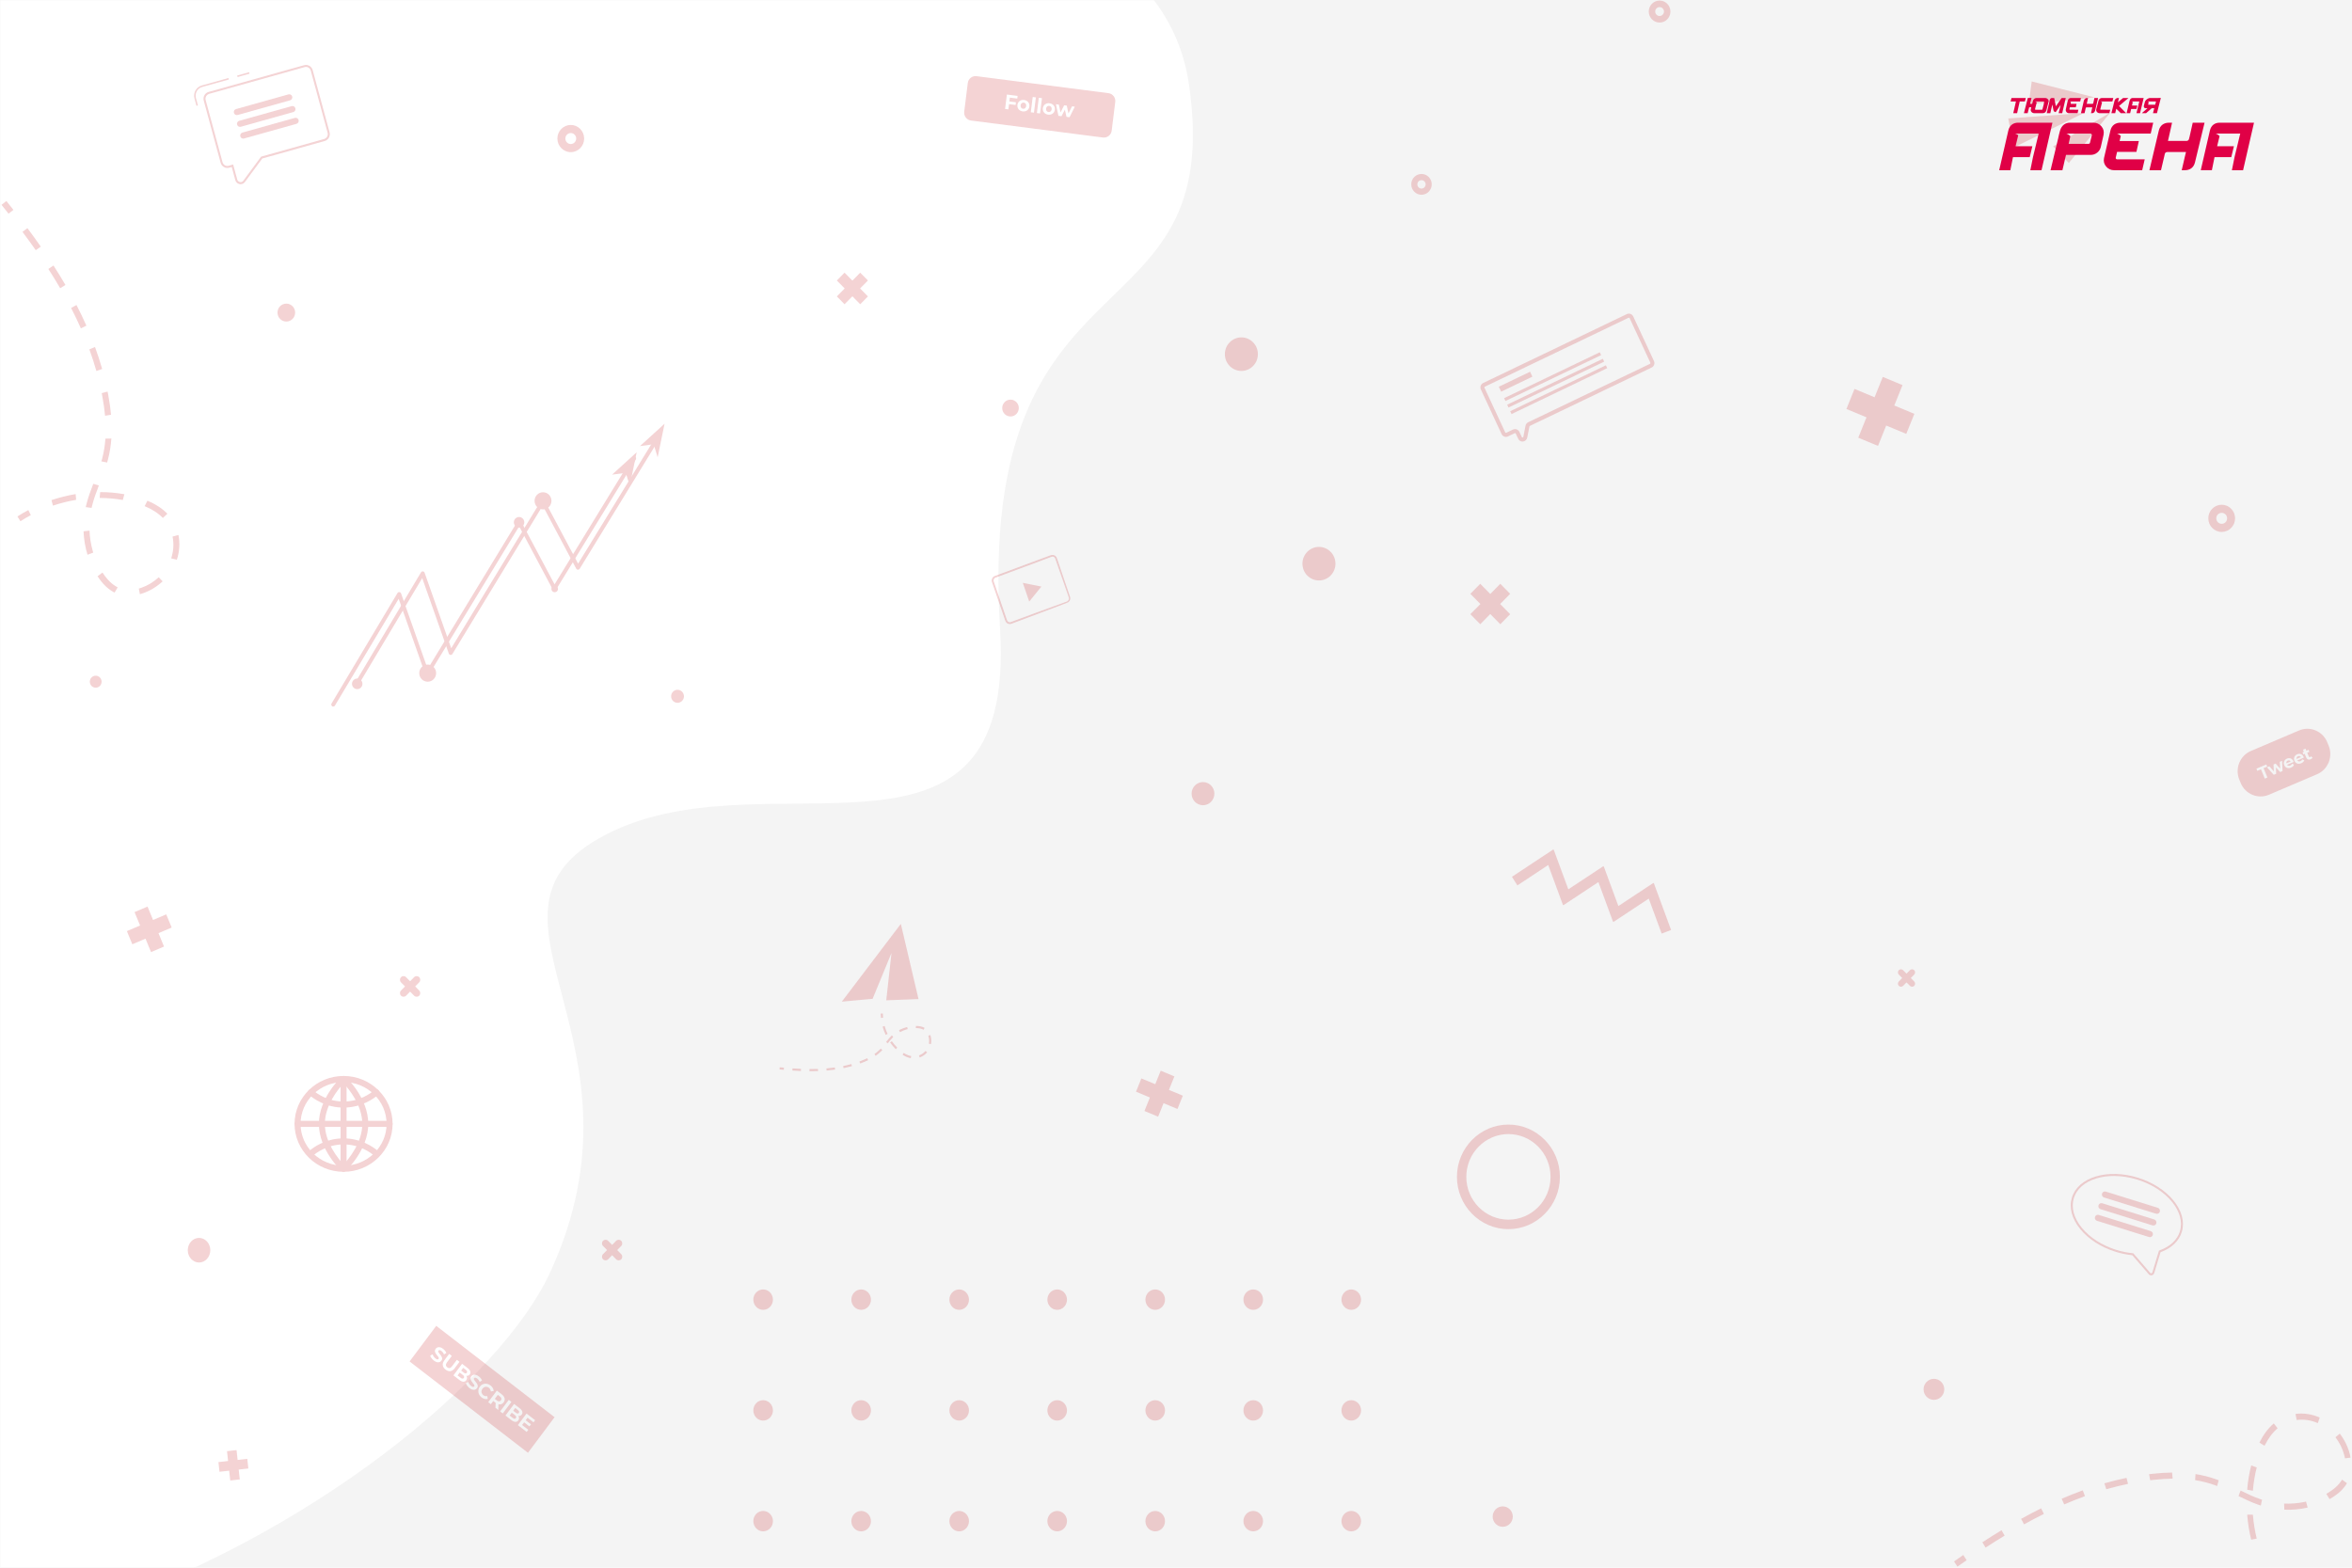<svg height="800" viewBox="0 0 1200 800" width="1200" xmlns="http://www.w3.org/2000/svg" xmlns:xlink="http://www.w3.org/1999/xlink"><mask id="a" fill="#fff"><path d="m0 0h1200v800h-1200z" fill="#fff" fill-rule="evenodd"/></mask><g fill="none" fill-rule="nonzero"><path d="m0 0h1200v800h-1200z" fill="#f4f4f4"/><path d="m324.42-60.451s262.93-29.875 282.22 103.679c19.28 133.554-108.68 79.078-96.41 277.654 8.62 139.459-122.7 59.749-205.09 107.198-69.49 40.02 29.8 103.679-24.54 221.424-24.49 53.053-120.39 135.439-245.4 175.719-72.63 23.409-165.57-191.85-215.72-273.574-105.92-172.591-133.13-427.82 33.41-547.078 245.41-175.729 471.53-65.023 471.53-65.023z" fill="#fff" mask="url(#a)"/><g fill="#c72128" opacity=".2"><path d="m291.211 63.763c-3.77 0-6.828 3.107-6.828 6.937 0 3.83 3.058 6.937 6.828 6.937 3.77 0 6.828-3.107 6.828-6.937-.01-3.83-3.069-6.937-6.828-6.937zm0 9.745c-1.524 0-2.764-1.259-2.764-2.808s1.24-2.808 2.764-2.808 2.764 1.259 2.764 2.808c-.01 1.548-1.24 2.808-2.764 2.808z"/><path d="m1133.517 257.569c-3.77 0-6.828 3.107-6.828 6.937 0 3.83 3.058 6.937 6.828 6.937 3.77 0 6.828-3.107 6.828-6.937 0-3.83-3.058-6.937-6.828-6.937zm0 9.745c-1.524 0-2.764-1.259-2.764-2.808 0-1.548 1.24-2.808 2.764-2.808s2.764 1.259 2.764 2.808c0 1.548-1.24 2.808-2.764 2.808z"/><path d="m725.253 88.774c-2.886 0-5.223 2.374-5.223 5.306s2.337 5.306 5.223 5.306 5.223-2.374 5.223-5.306-2.337-5.306-5.223-5.306zm0 7.453c-1.169 0-2.113-.96-2.113-2.147s.945-2.147 2.113-2.147c1.169 0 2.113.96 2.113 2.147s-.945 2.147-2.113 2.147z"/><path d="m846.727.279c-3.048 0-5.528 2.508-5.528 5.615 0 3.097 2.469 5.615 5.528 5.615 3.048 0 5.528-2.508 5.528-5.615-.01-3.097-2.479-5.615-5.528-5.615zm0 7.886c-1.24 0-2.235-1.022-2.235-2.271 0-1.259 1.006-2.271 2.235-2.271 1.24 0 2.235 1.022 2.235 2.271s-1.006 2.271-2.235 2.271z"/><path d="m613.768 399.102c-3.211 0-5.812 2.643-5.812 5.905 0 3.262 2.601 5.905 5.812 5.905s5.812-2.643 5.812-5.905c0-3.262-2.601-5.905-5.812-5.905z"/><path d="m515.563 203.933c-2.337 0-4.227 1.92-4.227 4.294 0 2.374 1.89 4.294 4.227 4.294 2.337 0 4.227-1.92 4.227-4.294 0-2.374-1.89-4.294-4.227-4.294z"/><path d="m101.548 631.711c-3.17 0-5.741 2.808-5.741 6.276s2.571 6.276 5.741 6.276c3.17 0 5.741-2.808 5.741-6.276.01-3.468-2.561-6.276-5.741-6.276z"/><path d="m146.083 154.942c-2.489 0-4.501 2.044-4.501 4.573 0 2.529 2.012 4.573 4.501 4.573 2.489 0 4.501-2.044 4.501-4.573 0-2.529-2.022-4.573-4.501-4.573z"/><path d="m986.693 703.618c-2.916 0-5.284 2.405-5.284 5.368 0 2.963 2.367 5.368 5.284 5.368 2.916 0 5.284-2.405 5.284-5.368-.01-2.973-2.367-5.368-5.284-5.368z"/><ellipse cx="48.833" cy="347.871" rx="3.008" ry="3.055"/><path d="m766.699 768.712c-2.835 0-5.131 2.333-5.131 5.213s2.296 5.213 5.131 5.213c2.835 0 5.131-2.333 5.131-5.213s-2.296-5.213-5.131-5.213z"/><ellipse cx="345.683" cy="355.324" rx="3.272" ry="3.324"/><path d="m211.824 503.381 2.052-2.085c.711-.723.711-1.91 0-2.632-.711-.723-1.88-.723-2.591 0l-2.052 2.085-2.052-2.085c-.711-.723-1.88-.723-2.591 0-.711.723-.711 1.91 0 2.632l2.052 2.085-2.052 2.085c-.711.723-.711 1.91 0 2.632.711.723 1.88.723 2.591 0l2.052-2.085 2.052 2.085c.711.723 1.88.723 2.591 0 .711-.723.711-1.91 0-2.632z"/><path d="m314.896 637.915 2.052-2.085c.711-.723.711-1.91 0-2.632-.711-.723-1.88-.723-2.591 0l-2.052 2.085-2.052-2.085c-.711-.723-1.88-.723-2.591 0-.711.723-.711 1.91 0 2.632l2.052 2.085-2.052 2.085c-.711.723-.711 1.91 0 2.632s1.88.723 2.591 0l2.052-2.085 2.052 2.085c.711.723 1.88.723 2.591 0 .711-.723.711-1.91 0-2.632z"/><path d="m974.906 499.086 1.738-1.765c.599-.609.599-1.621 0-2.23s-1.595-.609-2.195 0l-1.738 1.765-1.738-1.765c-.599-.609-1.595-.609-2.195 0s-.599 1.621 0 2.23l1.738 1.765-1.738 1.765c-.599.609-.599 1.621 0 2.23.599.609 1.595.609 2.195 0l1.738-1.765 1.738 1.765c.599.609 1.595.609 2.195 0 .599-.609.599-1.621 0-2.23z"/><path d="m170.032 360.568c-.183 0-.366-.052-.528-.155-.478-.299-.63-.929-.345-1.414l33.633-56.351c.203-.341.579-.537.975-.495.386.041.721.299.854.681l13.585 38.545 45.876-75.386c.193-.31.539-.495.894-.485.366.01.691.217.864.537l17.101 32.165 39.719-64.795c.295-.486.925-.63 1.402-.33.478.299.62.939.325 1.425l-40.644 66.312c-.193.31-.528.506-.894.485-.366-.01-.691-.217-.864-.537l-17.101-32.165-46.069 75.685c-.203.341-.579.526-.975.485-.386-.041-.721-.31-.854-.681l-13.575-38.524-32.525 54.493c-.173.33-.508.506-.854.506z"/><path d="m182.042 349.997c-.183 0-.366-.052-.528-.155-.478-.299-.63-.929-.345-1.414l33.633-56.351c.203-.341.569-.537.975-.495.386.041.721.299.854.681l13.585 38.545 45.876-75.386c.193-.31.539-.495.894-.485.366.01.691.217.864.537l17.101 32.165 39.719-64.795c.295-.486.925-.63 1.402-.33.478.299.62.939.325 1.425l-40.644 66.312c-.193.31-.539.495-.894.485-.366-.01-.691-.217-.864-.537l-17.101-32.165-46.069 75.685c-.203.341-.579.526-.975.485-.386-.041-.721-.31-.854-.681l-13.575-38.524-32.525 54.493c-.173.33-.508.506-.854.506z"/><path d="m326.51 227.654 12.549-11.417-3.526 17.115-2.022-6.648z"/><path d="m312.285 242.219 12.549-11.417-3.526 17.125-2.022-6.648z"/><ellipse cx="218.205" cy="343.505" rx="4.308" ry="4.377"/><ellipse cx="277.047" cy="255.577" rx="4.308" ry="4.377"/><ellipse cx="182.256" cy="348.965" rx="2.662" ry="2.705"/><ellipse cx="264.833" cy="266.539" rx="2.662" ry="2.705"/><ellipse cx="283.001" cy="300.542" rx="1.646" ry="1.672"/><path d="m1172.454 385.889c-.589.248-.854.795-.711 1.404l2.185-.929c-.325-.526-.894-.723-1.473-.475z"/><path d="m1167.241 388.119c-.589.248-.854.795-.711 1.404l2.185-.929c-.325-.537-.894-.723-1.473-.475z"/><path d="m1188.071 380.459-.711-1.714c-2.347-5.688-8.799-8.361-14.398-5.977l-24.569 10.477c-5.599 2.385-8.23 8.939-5.883 14.627l.711 1.714c2.347 5.688 8.799 8.361 14.398 5.977l24.579-10.477c5.588-2.395 8.22-8.939 5.873-14.627zm-32.555 16.877-1.971-4.759-1.849.785-.457-1.105 5.03-2.147.457 1.105-1.849.785 1.971 4.759zm7.834-3.345-2.154-2.374.122 3.241-1.24.526-3.465-3.83 1.209-.516 2.307 2.601-.173-3.52 1.087-.465 2.317 2.601-.183-3.51 1.138-.485.254 5.192zm5.558-2.292c-1.534.65-2.937.103-3.495-1.239-.559-1.352.051-2.756 1.412-3.334 1.301-.557 2.682-.093 3.282 1.352.041.103.081.248.122.361l-3.363 1.435c.356.506.965.65 1.646.361.467-.196.752-.485.935-.908l.996.465c-.213.65-.732 1.166-1.534 1.507zm5.213-2.219c-1.534.65-2.937.103-3.495-1.239-.559-1.352.051-2.756 1.412-3.334 1.301-.557 2.682-.093 3.282 1.352.041.103.081.248.122.361l-3.363 1.435c.356.506.965.65 1.646.361.467-.196.752-.485.935-.908l.996.465c-.224.65-.732 1.166-1.534 1.507zm4.826-2.054c-1.047.444-1.88.165-2.327-.908l-.762-1.848-.681.289-.417-1.012.681-.289-.457-1.094 1.29-.547.457 1.094 1.108-.475.417 1.012-1.108.475.762 1.837c.163.382.447.506.803.361.193-.083.356-.217.447-.392l.732.774c-.203.289-.559.547-.945.723z"/><path d="m123.475 93.894c-1.473.413-3.008-.475-3.414-1.972l-1.819-6.699-1.29.361c-1.9.526-3.861-.599-4.39-2.529l-8.606-31.711c-.508-1.92.599-3.902 2.479-4.428h.02l48.711-13.646c1.89-.526 3.851.599 4.369 2.519l8.606 31.711c.518 1.93-.589 3.923-2.489 4.459l-31.834 8.919-8.881 12.026c-.366.475-.884.836-1.463.991zm-16.765-45.987c-1.341.382-2.144 1.796-1.778 3.159l8.606 31.711c.376 1.373 1.778 2.188 3.14 1.806l2.276-.64 2.093 7.69c.254.95 1.229 1.507 2.164 1.249.366-.103.691-.32.914-.63l9.084-12.305 32.169-9.012c1.351-.382 2.154-1.806 1.778-3.19l-8.606-31.711c-.376-1.373-1.768-2.178-3.119-1.796l-48.711 13.646c0 .021 0 .021-.01.021z"/><path d="m120.98 37.721 6.337-.026-.003.784-6.337.026z" transform="matrix(.964 -.266 .266 .964 -5.661 34.37)"/><path d="m100.989 53.791-.742.206-1.016-3.737c-.772-2.88.884-5.843 3.719-6.637l13.605-3.809.203.754-13.605 3.809c-2.418.681-3.841 3.21-3.18 5.667z"/><path d="m148.003 51.19-26.764 7.494c-.823.227-1.677-.258-1.9-1.094-.224-.836.254-1.703 1.077-1.93l26.764-7.494c.823-.227 1.677.258 1.9 1.094.234.826-.254 1.693-1.077 1.93z"/><path d="m149.629 57.187-26.764 7.494c-.823.227-1.677-.258-1.9-1.094-.224-.836.254-1.703 1.077-1.93l26.764-7.494c.823-.227 1.677.258 1.9 1.094.234.836-.244 1.703-1.077 1.93z"/><path d="m151.265 63.185-26.764 7.494c-.823.227-1.677-.258-1.9-1.094-.224-.836.254-1.703 1.077-1.93l26.764-7.494c.823-.227 1.677.258 1.9 1.094.234.836-.254 1.703-1.077 1.93z"/><path d="m1073.487 611.086 26.54 8.279c.813.258 1.687-.206 1.931-1.043s-.203-1.714-1.026-1.961l-26.54-8.279c-.813-.258-1.687.206-1.931 1.043-.254.826.213 1.703 1.026 1.961z"/><path d="m1071.688 617.043 26.54 8.279c.813.258 1.687-.206 1.931-1.043s-.213-1.714-1.026-1.961l-26.54-8.279c-.813-.258-1.687.206-1.931 1.043-.254.826.213 1.703 1.026 1.961z"/><path d="m1069.89 622.988 26.54 8.279c.813.258 1.687-.206 1.931-1.043.254-.826-.213-1.714-1.026-1.961l-26.54-8.279c-.813-.258-1.687.206-1.931 1.043-.254.826.213 1.703 1.026 1.961z"/><path d="m1097.507 650.818c-.599 0-1.138-.32-1.443-.857l-8.149-9.414c-2.845-.289-5.7-.867-8.495-1.745-7.458-2.323-13.88-6.462-18.097-11.634-4.268-5.234-5.771-10.921-4.227-16.01 1.534-5.089 5.924-8.939 12.345-10.839 6.351-1.879 13.951-1.631 21.409.692 7.448 2.323 13.88 6.452 18.086 11.634 4.268 5.234 5.771 10.921 4.227 16.01-1.402 4.645-5.253 8.31-10.842 10.343l-3.211 10.612c-.203.671-.762 1.135-1.443 1.197-.061.01-.112.01-.163.01zm-18.981-50.715c-3.099 0-6.066.403-8.799 1.208-6.086 1.806-10.222 5.409-11.665 10.147-1.433 4.748 0 10.085 4.044 15.05 4.095 5.027 10.344 9.032 17.609 11.303 2.794.867 5.649 1.445 8.494 1.724l.203.021 8.525 9.868c.193.372.539.372.64.351.102-.01.447-.072.569-.475l3.363-11.117.244-.083c5.416-1.91 9.124-5.378 10.456-9.755 1.433-4.748 0-10.085-4.044-15.05-4.095-5.027-10.344-9.032-17.609-11.303-4.054-1.259-8.139-1.889-12.03-1.889z"/><path d="m1068.681 49.683-32.088-8.114-1.544 11.634z"/><path d="m1076.718 57.404-21.206 25.775-8.007-8.485z"/><path d="m1063.224 57.652-38.611 2.797 2.835 14.792z"/><path d="m689.416 668.418c-2.764 0-4.999-2.333-4.999-5.203 0-2.87 2.235-5.203 4.999-5.203 2.764 0 4.999 2.333 4.999 5.203 0 2.87-2.246 5.203-4.999 5.203z"/><ellipse cx="639.404" cy="663.215" rx="4.999" ry="5.203"/><path d="m589.392 668.418c-2.764 0-4.999-2.333-4.999-5.203 0-2.87 2.235-5.203 4.999-5.203 2.764 0 4.999 2.333 4.999 5.203 0 2.87-2.235 5.203-4.999 5.203z"/><ellipse cx="539.38" cy="663.215" rx="4.999" ry="5.203"/><path d="m489.378 668.418c-2.764 0-4.999-2.333-4.999-5.203 0-2.87 2.235-5.203 4.999-5.203 2.764 0 4.999 2.333 4.999 5.203 0 2.87-2.246 5.203-4.999 5.203z"/><path d="m439.367 668.418c-2.764 0-4.999-2.333-4.999-5.203 0-2.87 2.235-5.203 4.999-5.203 2.764 0 4.999 2.333 4.999 5.203 0 2.87-2.235 5.203-4.999 5.203z"/><ellipse cx="389.355" cy="663.215" rx="4.999" ry="5.203"/><path d="m689.416 724.934c-2.764 0-4.999-2.333-4.999-5.203 0-2.87 2.235-5.203 4.999-5.203 2.764 0 4.999 2.333 4.999 5.203 0 2.87-2.246 5.203-4.999 5.203z"/><ellipse cx="639.404" cy="719.732" rx="4.999" ry="5.203"/><path d="m589.392 724.934c-2.764 0-4.999-2.333-4.999-5.203 0-2.87 2.235-5.203 4.999-5.203 2.764 0 4.999 2.333 4.999 5.203 0 2.87-2.235 5.203-4.999 5.203z"/><ellipse cx="539.38" cy="719.732" rx="4.999" ry="5.203"/><path d="m489.378 724.934c-2.764 0-4.999-2.333-4.999-5.203 0-2.87 2.235-5.203 4.999-5.203 2.764 0 4.999 2.333 4.999 5.203 0 2.87-2.246 5.203-4.999 5.203z"/><path d="m439.367 724.934c-2.764 0-4.999-2.333-4.999-5.203 0-2.87 2.235-5.203 4.999-5.203 2.764 0 4.999 2.333 4.999 5.203 0 2.87-2.235 5.203-4.999 5.203z"/><ellipse cx="389.355" cy="719.732" rx="4.999" ry="5.203"/><path d="m689.416 781.461c-2.764 0-4.999-2.333-4.999-5.203 0-2.87 2.235-5.203 4.999-5.203 2.764 0 4.999 2.333 4.999 5.203 0 2.87-2.246 5.203-4.999 5.203z"/><ellipse cx="639.404" cy="776.248" rx="4.999" ry="5.203"/><path d="m589.392 781.461c-2.764 0-4.999-2.333-4.999-5.203 0-2.87 2.235-5.203 4.999-5.203 2.764 0 4.999 2.333 4.999 5.203 0 2.87-2.235 5.203-4.999 5.203z"/><ellipse cx="539.38" cy="776.248" rx="4.999" ry="5.203"/><path d="m489.378 781.461c-2.764 0-4.999-2.333-4.999-5.203 0-2.87 2.235-5.203 4.999-5.203 2.764 0 4.999 2.333 4.999 5.203 0 2.87-2.246 5.203-4.999 5.203z"/><path d="m439.367 781.461c-2.764 0-4.999-2.333-4.999-5.203 0-2.87 2.235-5.203 4.999-5.203 2.764 0 4.999 2.333 4.999 5.203 0 2.87-2.235 5.203-4.999 5.203z"/><ellipse cx="389.355" cy="776.248" rx="4.999" ry="5.203"/><path d="m750.188 303.03 5.121 5.203-5.121 5.192 5.04 5.12 5.111-5.203 5.121 5.203 5.03-5.12-5.111-5.192 5.111-5.203-5.03-5.11-5.121 5.192-5.111-5.192z"/><path d="m426.97 143.143 3.993 4.057-3.993 4.057 3.922 3.995 4.003-4.057 3.993 4.057 3.932-3.995-4.003-4.057 4.003-4.057-3.932-3.995-3.993 4.057-4.003-4.057z"/><path d="m960.61 192.341-4.196 10.395-10.232-4.263-4.125 10.23 10.232 4.263-4.196 10.395 10.069 4.191 4.186-10.395 10.242 4.253 4.125-10.219-10.242-4.263 4.196-10.395z"/><path d="m592.196 546.385-2.774 6.895-7.092-2.952-2.733 6.772 7.092 2.952-2.784 6.895 6.981 2.901 2.774-6.885 7.092 2.952 2.733-6.782-7.092-2.952 2.784-6.885z"/><path d="m126.168 744.444-4.938.568-.549-5.017-4.857.557.549 5.006-4.928.568.539 4.934 4.938-.568.559 5.017 4.847-.557-.549-5.017 4.928-.557z"/><path d="m68.647 465.445 2.825 6.844-6.737 2.859 2.774 6.72 6.727-2.859 2.825 6.834 6.615-2.808-2.815-6.844 6.727-2.859-2.774-6.72-6.727 2.859-2.815-6.834z"/><path d="m769.605 627.241c-14.479 0-26.266-11.974-26.266-26.684 0-14.71 11.787-26.684 26.266-26.684s26.266 11.974 26.266 26.684c0 14.71-11.787 26.684-26.266 26.684zm0-48.516c-11.848 0-21.49 9.796-21.49 21.832s9.643 21.832 21.49 21.832 21.49-9.796 21.49-21.832-9.643-21.832-21.49-21.832z"/><ellipse cx="672.935" cy="287.649" rx="8.423" ry="8.557"/><ellipse cx="633.358" cy="180.728" rx="8.423" ry="8.557"/><path d="m851.248 470.906-7.468-20.274-.152.103-.061-.175-17.863 11.809-7.468-20.274-.152.103-.061-.175-17.853 11.809-7.468-20.274-.152.103-.061-.175-17.853 11.809-3.241 2.137 2.804 4.387 15.719-10.395.061.165 7.468 20.274.152-.103.061.175 17.863-11.809 7.468 20.274.152-.103.061.175 17.853-11.809.152-.093 6.574 17.837 4.816-1.827z"/><path d="m429.5 511.143 15.709-1.445 9.633-23.412-2.672 24.175 16.461-.63-9.023-38.369z"/><path d="m450.544 519.35c-.071-.712-.112-1.435-.122-2.147l-1.077.01c.01.743.051 1.497.132 2.24z"/><path d="m468.874 538.591c1.301-.465 2.459-1.259 3.333-2.292l.823.712c-.996 1.177-2.307 2.075-3.79 2.612zm-8.383-.351.579-.929c1.29.836 2.571 1.373 3.8 1.6l-.193 1.084c-1.372-.248-2.784-.846-4.186-1.755zm13.433-5.615c.224-1.208.173-2.457-.142-3.603-.03-.093-.051-.186-.081-.279l-.061-.186 1.016-.372.071.227c.03.103.061.217.091.32.356 1.301.417 2.725.163 4.098zm-43.529 12.459-.213-1.074c1.423-.289 2.835-.63 4.196-1.012l.285 1.063c-1.392.372-2.825.723-4.268 1.022zm8.078-3.406.64-.237c1.219-.465 2.307-.929 3.333-1.425l.467.991c-1.057.506-2.174.991-3.424 1.455l-.65.237zm-16.745 4.635-.091-1.094c1.453-.124 2.896-.289 4.288-.485l.152 1.084c-1.412.206-2.876.372-4.349.495zm24.417-8.434c1.047-.733 2.002-1.528 2.835-2.374.132-.134.254-.268.386-.403l.793.754c-.132.145-.274.289-.406.423-.874.888-1.88 1.734-2.987 2.508zm7.997-5.905.884-.64c.823 1.177 1.758 2.281 2.754 3.283l-.762.785c-1.036-1.043-2.012-2.199-2.876-3.427zm-41.152 14.668.01-1.094c1.483.01 2.936-.01 4.329-.062l.041 1.094c-1.412.041-2.886.072-4.379.062zm-8.718-.341.071-1.094c1.443.103 2.886.186 4.329.237l-.041 1.094c-1.463-.062-2.916-.145-4.359-.237zm47.827-14.575c.752-.97 1.636-2.075 2.622-3.055.102-.103.213-.206.315-.31l.732.805-.295.289c-.945.939-1.768 1.972-2.53 2.952zm15.16-7.102.071-1.094c1.798.021 3.241.351 4.41 1.001l-.518.96c-.996-.557-2.307-.846-3.963-.867zm-8.586 1.105c1.311-.723 2.723-1.27 4.166-1.641l.264 1.063-.427.114c-1.209.341-2.388.826-3.495 1.435zm-8.362-1.837 1.036-.299c.386 1.383.894 2.735 1.514 4.036l-.975.475c-.64-1.363-1.169-2.777-1.575-4.212z"/><path d="m399.871 545.941.102-1.094c-.721-.062-1.433-.134-2.154-.206l-.102 1.094c.711.072 1.433.145 2.154.206z"/><path d="m544.461 307.262c-.03-.031.427-.103.874-.733.203-.31.386-.774.335-1.332-.02-.279-.122-.557-.234-.867-.112-.31-.224-.63-.345-.981-.975-2.787-2.378-6.792-4.105-11.737-.427-1.239-.884-2.539-1.351-3.892-.234-.681-.478-1.363-.721-2.075-.132-.351-.224-.723-.396-1.022-.183-.299-.447-.547-.762-.702-.315-.155-.681-.217-1.026-.155-.335.062-.711.248-1.077.372-.742.279-1.483.557-2.246.836-1.524.568-3.089 1.156-4.694 1.755-6.432 2.395-13.494 5.027-20.911 7.783-.864.299-1.341 1.342-1.087 2.219.315.929.63 1.858.945 2.777.63 1.848 1.26 3.665 1.87 5.45 1.229 3.572 2.408 7.019 3.536 10.302.142.413.285.815.417 1.228.122.392.335.723.64.97.305.237.671.382 1.047.382.376.021.732-.155 1.118-.289 1.524-.568 3.008-1.105 4.43-1.641 2.855-1.053 5.528-2.034 7.956-2.932 4.857-1.775 8.789-3.221 11.533-4.222 1.351-.485 2.408-.867 3.14-1.135.345-.124.62-.217.823-.289.193-.052.285-.072.295-.072 0 .01-.091.052-.274.124-.193.083-.467.186-.813.32-.732.279-1.778.681-3.119 1.197-2.733 1.032-6.655 2.508-11.492 4.335-2.428.908-5.091 1.91-7.946 2.973-1.433.537-2.906 1.084-4.43 1.652l-.579.217c-.213.072-.437.103-.66.103-.447 0-.894-.165-1.25-.454-.356-.279-.62-.692-.752-1.115-.142-.403-.285-.815-.427-1.218-1.138-3.283-2.327-6.73-3.556-10.292-.62-1.786-1.24-3.603-1.88-5.45-.315-.929-.64-1.858-.955-2.797-.295-1.043.264-2.292 1.321-2.663 7.417-2.756 14.489-5.378 20.921-7.763 1.605-.599 3.18-1.177 4.694-1.734.762-.279 1.514-.557 2.256-.836.376-.124.711-.299 1.138-.382.417-.072.843 0 1.209.186.366.186.681.475.884.826.213.361.295.733.417 1.074.244.702.478 1.394.711 2.075.467 1.352.904 2.653 1.331 3.902 1.677 4.955 3.048 8.981 3.993 11.778.112.351.224.671.335.981.102.299.213.599.224.898.041.588-.163 1.063-.376 1.383-.234.32-.488.485-.66.578-.173.083-.264.103-.264.103z"/><path d="m515.197 318.472c-.01 0-.03 0-.041 0-.498 0-1.006-.186-1.423-.516-.386-.31-.701-.764-.843-1.259l-6.808-19.757c-.356-1.239.325-2.612 1.494-3.025l27.861-10.333c.132-.041.244-.093.366-.134.254-.093.508-.196.813-.258.467-.083.955 0 1.392.206.417.206.762.526 1.006.929.163.279.254.547.335.815.03.103.071.206.102.31l6.361 18.746c.122.351.224.661.244.97.051.754-.244 1.301-.437 1.569-.264.361-.559.568-.762.671-.152.083-.254.114-.315.124-.071.041-.163.072-.254.114l-3.932 1.517-24.447 9.187c-.224.083-.467.124-.711.124zm21.795-34.426c-.081 0-.152.01-.224.021-.193.041-.427.124-.66.217-.122.052-.244.093-.376.134l-27.841 10.374c-.701.248-1.128 1.115-.914 1.858l6.767 19.737c.102.351.285.63.549.836.254.206.569.32.874.32.254.01.498-.072.782-.186.081-.031.163-.062.244-.093l12.386-4.573 15.506-5.646c.091-.031.173-.062.244-.072.03-.01.051-.031.071-.041.122-.052.406-.186.701-.599.122-.186.325-.588.274-1.135-.02-.227-.102-.465-.203-.733l-.366-1.043-6.178-17.703c-.041-.103-.071-.217-.112-.32-.081-.237-.152-.465-.264-.64-.152-.258-.386-.465-.64-.599-.193-.062-.406-.114-.62-.114z"/><path d="m526.588 298.374 4.735.95-3.109 3.83-3.109 3.83-1.626-4.779-1.636-4.779z"/><path d="m522.34 52.366c-.803-.103-1.504.403-1.626 1.383-.122.981.427 1.652 1.229 1.755.803.103 1.494-.403 1.616-1.383.132-.991-.406-1.652-1.219-1.755z"/><path d="m535.336 54.039c-.803-.103-1.504.403-1.626 1.383-.122.981.427 1.641 1.229 1.755.813.103 1.494-.403 1.616-1.383.132-.981-.406-1.652-1.219-1.755z"/><path d="m565.555 47.546-67.346-8.671c-2.174-.279-4.166 1.29-4.44 3.499l-1.819 14.617c-.274 2.209 1.27 4.232 3.445 4.511l67.346 8.671c2.174.279 4.166-1.29 4.44-3.499l1.819-14.617c.274-2.209-1.26-4.232-3.445-4.511zm-47.218 4.655-.173 1.363-3.353-.434-.335 2.684-1.677-.217.914-7.36 5.477.702-.173 1.363-3.8-.485-.244 1.941zm6.869 2.126c-.213 1.703-1.646 2.746-3.414 2.519s-2.906-1.6-2.703-3.303c.213-1.703 1.656-2.746 3.424-2.519 1.768.217 2.906 1.6 2.693 3.303zm2.327 3.169-1.616-.206.975-7.794 1.616.206zm3.109.403-1.616-.206.975-7.804 1.616.206zm7.55-1.899c-.213 1.703-1.646 2.746-3.414 2.519-1.768-.227-2.916-1.6-2.703-3.303.213-1.703 1.656-2.746 3.424-2.519 1.778.227 2.906 1.6 2.693 3.303zm7.489 3.83-1.555-.196-.813-3.675-1.727 3.345-1.555-.196-1.301-5.915 1.524.196.833 3.995 1.839-3.654 1.362.175.843 3.995 1.829-3.654 1.423.186z"/><path d="m236.108 701.626-1.565-1.208-1.087 1.455 1.565 1.208c.701.537 1.24.609 1.616.103.376-.506.173-1.022-.528-1.559z"/><path d="m255.089 712.64-1.097-.846-1.534 2.054 1.097.846c.823.63 1.524.568 2.012-.072.478-.65.345-1.352-.478-1.982z"/><path d="m262.659 722.106-1.565-1.208-1.087 1.455 1.565 1.208c.701.537 1.24.609 1.616.103.366-.495.163-1.022-.528-1.559z"/><path d="m237.663 699.055-1.341-1.032-1.036 1.394 1.341 1.032c.66.506 1.189.547 1.534.083s.163-.97-.498-1.476z"/><path d="m264.213 719.535-1.341-1.032-1.036 1.394 1.341 1.032c.66.506 1.189.547 1.534.083.335-.465.152-.97-.498-1.476z"/><path d="m222.564 676.594-13.585 18.157 60.386 46.606 13.585-18.157zm2.622 17.786c-.742.991-2.174 1.208-3.831-.072-.925-.712-1.646-1.703-1.859-2.508l1.229-.671c.224.743.762 1.559 1.453 2.095.793.619 1.321.599 1.595.227.823-1.105-3.119-2.952-1.483-5.151.752-1.001 2.174-1.228 3.82.052.732.568 1.341 1.321 1.626 2.085l-1.189.712c-.305-.733-.752-1.311-1.26-1.703-.793-.619-1.331-.547-1.605-.175-.823 1.084 3.119 2.942 1.504 5.11zm2.134 4.532c-1.656-1.28-1.91-2.994-.61-4.728l2.469-3.303 1.341 1.043-2.439 3.252c-.843 1.125-.701 1.961.112 2.581.823.63 1.646.537 2.479-.588l2.439-3.252 1.331 1.022-2.469 3.303c-1.311 1.745-3.008 1.951-4.654.671zm7.031 5.275-3.008-2.323 4.42-5.905 2.845 2.188c1.453 1.125 1.738 2.312 1.057 3.231-.437.588-1.077.815-1.748.702.488.712.528 1.538-.03 2.281-.772 1.032-2.002 1.001-3.536-.175zm9.013 4.232c-.742.991-2.174 1.208-3.831-.072-.925-.712-1.646-1.703-1.859-2.508l1.229-.671c.224.743.762 1.559 1.453 2.095.793.619 1.321.599 1.595.227.823-1.105-3.119-2.952-1.483-5.151.752-1.001 2.174-1.228 3.831.052.732.568 1.341 1.321 1.626 2.085l-1.189.712c-.305-.733-.752-1.311-1.26-1.703-.793-.619-1.331-.547-1.605-.175-.823 1.084 3.119 2.932 1.494 5.11zm2.327 4.676c-1.798-1.394-2.195-3.706-.864-5.481 1.331-1.775 3.627-2.013 5.436-.619 1.006.774 1.565 1.796 1.605 2.89l-1.473.145c-.051-.754-.366-1.373-.945-1.817-1.087-.836-2.439-.661-3.272.454-.833 1.115-.64 2.488.447 3.324.579.444 1.25.588 1.981.423l.254 1.476c-1.036.268-2.154-.01-3.17-.795zm8.647 3.52-.112 2.901-1.443-1.115.112-2.508-.071-.052-1.169-.908-1.229 1.641-1.341-1.043 4.42-5.905 2.52 1.941c1.555 1.197 1.91 2.766.925 4.088-.691.908-1.616 1.218-2.611.96zm.833 3.634 4.42-5.905 1.341 1.043-4.42 5.905zm5.721 4.428-3.008-2.323 4.42-5.905 2.835 2.188c1.453 1.125 1.738 2.312 1.057 3.231-.437.588-1.077.815-1.748.702.488.712.528 1.538-.03 2.281-.752 1.022-1.992 1.001-3.526-.175zm10.019 2.168-.793 1.063-2.703-2.085-1.026 1.363 3.16 2.446-.823 1.094-4.501-3.479 4.42-5.905 4.39 3.386-.823 1.094-3.058-2.354-.955 1.28z"/><path d="m1171.753 724.625c3.668-.465 7.407.093 10.821 1.61l.935-2.87c-3.902-1.724-8.159-2.364-12.325-1.837zm-18.981 11.541 2.601 1.631c1.87-3.757 4.105-6.761 6.655-8.919l-1.92-2.498c-2.825 2.385-5.294 5.688-7.336 9.786zm38.794-2.725c2.154 2.808 3.729 6.039 4.542 9.363.061.268.122.537.183.815l.112.568 2.865-.341-.132-.671c-.061-.31-.132-.63-.213-.939-.925-3.788-2.713-7.474-5.162-10.653zm-117.897 23.515.955 3.014c3.699-1.063 7.438-1.982 11.096-2.735l-.762-3.066c-3.729.774-7.529 1.714-11.289 2.787zm23.36-1.579 1.798-.206c3.455-.372 6.615-.568 9.653-.609l-.264-3.117c-3.13.041-6.371.237-9.907.63l-1.839.206zm-45.145 9.445 1.27 2.901c3.546-1.538 7.113-2.963 10.608-4.222l-1.128-2.963c-3.536 1.29-7.153 2.725-10.75 4.284zm68.078-9.497c3.434.537 6.727 1.363 9.785 2.467.478.175.955.351 1.433.537l.813-2.921c-.508-.196-1.016-.392-1.524-.568-3.231-1.166-6.706-2.034-10.313-2.601zm26.561 4.893 2.906.506c.325-4.057.986-8.052 1.961-11.871l-2.815-1.032c-1.026 3.985-1.717 8.155-2.052 12.397zm-115.356 14.865 1.504 2.797c3.424-1.899 6.828-3.695 10.12-5.326l-1.392-2.849c-3.333 1.652-6.767 3.458-10.232 5.378zm-19.763 11.954 1.646 2.705c3.211-2.085 6.442-4.119 9.714-6.101l-1.585-2.746c-3.292 1.992-6.554 4.046-9.775 6.142zm130.699-23.597c3.048 1.507 6.594 3.221 10.222 4.47.376.134.762.258 1.148.382l.62-2.983-1.077-.351c-3.455-1.187-6.767-2.787-9.856-4.325zm44.789-1.135 1.656 2.705c4.146-2.333 7.052-4.996 8.881-8.134l-2.51-1.796c-1.555 2.663-4.207 5.068-8.027 7.226zm-21.409 8.103c4.024.165 8.037-.206 11.888-1.094l-.823-3.055-1.138.248c-3.272.661-6.655.919-10.049.785zm-16.928 15.298 2.825-.547c-.965-4.005-1.616-8.114-1.951-12.212l-2.906.021c.345 4.274 1.026 8.557 2.032 12.738z"/><path d="m1001.68 793.528 1.707 2.663c-1.575 1.084-3.14 2.168-4.704 3.262l-1.727-2.653c1.565-1.094 3.14-2.188 4.725-3.272z"/><path d="m15.719 262.885c-1.809.96-3.597 2.003-5.304 3.097l-1.514-2.446c1.788-1.146 3.658-2.24 5.558-3.241z"/><path d="m88.044 273.827c.742 3.675.498 7.515-.711 11.097l2.886.712c1.382-4.088 1.666-8.454.813-12.625zm-12.843-18.302-1.392 2.766c3.841 1.59 6.96 3.623 9.287 6.028l2.307-2.147c-2.581-2.674-6.015-4.914-10.202-6.648zm5.771 39.061c-2.581 2.405-5.629 4.253-8.82 5.347-.254.093-.518.175-.782.248l-.549.155.559 2.87.65-.186c.305-.093.599-.186.904-.289 3.638-1.239 7.113-3.345 10.039-6.08zm-32.494-117.512-2.886 1.208c1.341 3.665 2.54 7.37 3.577 11.025l2.947-1.022c-1.057-3.716-2.276-7.484-3.638-11.21zm3.414 23.546.345 1.806c.64 3.468 1.087 6.648 1.372 9.734l3.038-.516c-.285-3.169-.752-6.431-1.402-9.982l-.356-1.837zm-12.874-44.975-2.743 1.517c1.788 3.468 3.475 6.968 4.989 10.405l2.815-1.373c-1.544-3.479-3.241-7.03-5.06-10.55zm14.764 68.191c-.254 3.52-.803 6.916-1.636 10.106-.132.506-.264 1.001-.417 1.497l2.926.588c.152-.526.305-1.063.437-1.59.884-3.365 1.463-6.957 1.727-10.653zm-2.672 27.283-.264 2.983c4.003.01 7.976.351 11.807 1.043l.793-2.932c-4.014-.723-8.159-1.094-12.335-1.094zm-23.817-115.623-2.622 1.745c2.134 3.314 4.166 6.617 6.036 9.827l2.682-1.641c-1.89-3.241-3.932-6.586-6.097-9.93zm-13.301-19.066-2.52 1.889c2.296 3.076 4.562 6.194 6.767 9.352l2.561-1.827c-2.225-3.179-4.501-6.317-6.808-9.414zm33.592 130.467c-1.24 3.2-2.632 6.937-3.566 10.705-.102.392-.193.795-.274 1.187l2.977.392.264-1.115c.894-3.592 2.195-7.071 3.455-10.333zm4.704 45.275-2.52 1.889c2.622 4.015 5.467 6.741 8.698 8.341l1.565-2.684c-2.754-1.363-5.324-3.861-7.743-7.546zm-9.663-21.037c.163 4.088.854 8.124 2.022 11.954l2.926-1.074-.335-1.135c-.904-3.262-1.433-6.668-1.575-10.116zm-16.369-15.917.762 2.808c3.861-1.301 7.834-2.292 11.827-2.952l-.254-2.942c-4.166.702-8.312 1.734-12.335 3.086z"/><path d="m6.838 107.097-2.479 1.941c-1.189-1.507-2.378-3.014-3.577-4.511l2.469-1.961c1.199 1.507 2.398 3.014 3.587 4.532z"/><path d="m175.296 597.977c-13.788 0-25.006-10.973-25.006-24.454 0-13.481 11.218-24.454 25.006-24.454s25.006 10.973 25.006 24.454c0 13.481-11.218 24.454-25.006 24.454zm0-45.801c-12.102 0-21.948 9.579-21.948 21.347s9.846 21.347 21.948 21.347 21.948-9.579 21.948-21.347-9.846-21.347-21.948-21.347z"/><path d="m175.296 565.213c-9.104 0-15.394-4.573-17.71-6.575-.64-.557-.721-1.528-.173-2.188.549-.65 1.504-.733 2.154-.175 2.103 1.806 7.875 6.028 16.247 5.832 7.834-.165 13.26-4.129 15.221-5.832.64-.557 1.605-.475 2.154.175.549.65.467 1.631-.173 2.188-2.215 1.91-8.322 6.379-17.141 6.565-.193.01-.386.01-.579.01z"/><path d="m192.02 590.214c-.345 0-.701-.124-.986-.372-2.103-1.817-7.875-6.028-16.247-5.832-7.834.165-13.26 4.129-15.221 5.832-.64.557-1.605.475-2.154-.175-.549-.65-.467-1.631.173-2.188 2.215-1.91 8.322-6.379 17.141-6.565 9.389-.165 15.922 4.532 18.279 6.565.64.557.721 1.528.173 2.188-.295.361-.732.547-1.158.547z"/><path d="m198.767 575.081h-46.953c-.843 0-1.524-.692-1.524-1.548s.681-1.548 1.524-1.548h46.953c.843 0 1.524.692 1.524 1.548s-.681 1.548-1.524 1.548z"/><path d="m175.296 597.977c-.366 0-.742-.134-1.026-.403-.467-.434-11.573-10.87-11.573-24.052 0-13.182 11.106-23.608 11.573-24.052.579-.537 1.473-.537 2.052 0 .467.434 11.573 10.87 11.573 24.052 0 13.182-11.106 23.608-11.573 24.052-.285.268-.66.403-1.026.403zm0-45.161c-2.662 2.849-9.551 11.138-9.551 20.707 0 9.59 6.889 17.868 9.551 20.707 2.662-2.839 9.551-11.138 9.551-20.707 0-9.559-6.889-17.858-9.551-20.707z"/><path d="m186.371 574.225h-22.151c-.376 0-.681-.31-.681-.692 0-.382.305-.692.681-.692h22.151c.376 0 .681.31.681.692 0 .382-.305.692-.681.692z"/><path d="m175.296 596.139c-.843 0-1.524-.692-1.524-1.548v-42.55c0-.857.681-1.548 1.524-1.548s1.524.692 1.524 1.548v42.55c0 .857-.681 1.548-1.524 1.548z"/><path d="m776.789 225.332c-.945 0-1.788-.537-2.205-1.435l-1.219-2.622c-.061-.145-.183-.196-.244-.227s-.183-.052-.325.021l-3.404 1.631c-.589.289-1.26.32-1.88.093-.62-.227-1.108-.681-1.392-1.28l-10.567-22.741c-.285-.599-.315-1.28-.091-1.91.224-.63.671-1.125 1.26-1.414l73.29-35.159c1.219-.588 2.693-.052 3.272 1.187l10.567 22.741c.285.599.315 1.28.091 1.91-.224.63-.671 1.125-1.26 1.414l-62.134 29.801c-.122.062-.213.175-.234.31l-1.108 5.657c-.213 1.074-1.036 1.858-2.113 1.992-.091.021-.203.031-.305.031zm-3.81-6.369c.285 0 .559.052.833.145.62.227 1.108.681 1.392 1.28l1.219 2.622c.112.248.325.258.437.248.112-.01.315-.083.366-.341l1.097-5.657c.152-.774.66-1.435 1.362-1.775l62.134-29.801c.213-.103.305-.361.203-.578l-10.567-22.741c-.102-.217-.356-.31-.569-.206l-73.29 35.159c-.142.062-.193.186-.213.248-.02.062-.051.186.02.33l10.567 22.741c.061.145.183.196.244.217.061.021.183.052.325-.021l3.404-1.631c.325-.155.681-.237 1.036-.237z"/><path d="m764.634 193.513 17.681-.108-.017 2.779-17.681.108z" transform="matrix(.904 -.427 .427 .904 -9.145 348.91)"/><path d="m765.297 191.621 54.144-.332-.01 1.606-54.144.332z" transform="matrix(.904 -.427 .427 .904 -6.23 356.731)"/><path d="m766.843 194.956 54.144-.332-.01 1.606-54.144.332z" transform="matrix(.904 -.427 .427 .904 -7.506 357.711)"/><path d="m768.398 198.288 54.144-.332-.01 1.606-54.144.332z" transform="matrix(.904 -.427 .427 .904 -8.78 358.694)"/></g><g fill="#e00046" transform="translate(1020 50)"><path d="m65 7.761h1.806l.515-2.137h2.718l.428-1.777h-2.726l.424-1.754c-.183-.128-.389-.232-.618-.314h.863.004.023.034.034.034.034.034.034.034.034.034.034.034.034.034.034.034.034.034.023.034.034.034.034.034.034.034.034.034.034.034.034.034.034.034.034.034.034.034.034 1.768l-.924 3.836-.515 2.141h1.817l1.855-7.757h-5.578c-.752 0-1.279.43-1.581 1.285z"/><path d="m62.028 7.761h2.742l-3.625-3.697 4.825-4.064h-2.738l-2.673 2.206.545-2.206h-.517c-.802 0-1.375.43-1.717 1.285l-1.632 6.464h1.941l.566-2.268z"/><path d="m49.523 5.767c-.12.527 0 .988.361 1.39.361.403.829.604 1.41.604h4.905c.166-.639.319-1.232.46-1.774h-2.276v-.004h-2.554c-.079 0-.145-.027-.191-.081-.05-.054-.066-.12-.054-.19l.92-3.571c-.22-.151-.469-.275-.75-.364h1.041.004.033.037.037.037.037.037.037.037.037.037.037.037.037.037.037.037.037.037.037.037.037.037.037.037.037.037.037.037.037.037.037.037.037.037.037.037.278 3.334l.46-1.778h-5.73c-.858 0-1.451.43-1.779 1.286z"/><path d="m41.716 7.761h1.833l.55-2.432.046-.221c.073-.217.219-.325.438-.325h2.925l-.165.697-.511 2.281h.488c.788 0 1.322-.43 1.61-1.286l1.518-6.475h-1.875l-.511 2.359h-.004l-.069.294c-.019.097-.065.174-.146.236-.077.058-.165.089-.261.089h-2.925l.138-.608.511-2.37h-.488c-.761 0-1.295.43-1.61 1.286z"/><path d="m33.993 5.765c-.104.527.007.989.331 1.392s.747.605 1.272.605h4.395c.145-.64.275-1.233.394-1.776h-2.034v-.004h-2.298c-.067 0-.123-.027-.167-.081-.045-.054-.059-.12-.052-.19l.212-.946h3.034l.379-1.772h-3.019l.186-.833c-.16-.167-.353-.299-.591-.38h.844.011 1.443 2.99l.394-1.779h-5.139c-.766 0-1.298.43-1.584 1.287z"/><path d="m32.149 7.75s0 0 .004-.004c0-.004.004-.008.004-.015 0-.008.004-.023.008-.042s.011-.05.023-.085c.008-.035.019-.085.034-.139.015-.054.031-.127.05-.209.019-.081.042-.178.065-.29.023-.112.053-.239.088-.39.034-.147.073-.313.118-.498.046-.189.092-.394.145-.622.053-.228.111-.479.179-.757.065-.278.134-.583.21-.911.076-.332.16-.691.252-1.077.092-.386.191-.803.29-1.255.103-.448.218-.931.336-1.448h-.004-.015-.038-.076-.126-.187-.263-.351-.447-.565s-.004.004-.011.012c-.008.008-.019.023-.031.042-.011.019-.034.046-.061.081-.027.035-.061.081-.107.139-.046.062-.095.131-.157.216-.061.085-.134.185-.218.309-.084.12-.179.255-.29.413-.111.158-.237.336-.374.537-.141.201-.298.425-.47.672-.172.247-.367.525-.573.83-.21.305-.439.637-.691.996h.004c0-.004 0-.004 0-.008s-.004-.012-.004-.023c0-.012-.004-.023-.004-.039 0-.019-.004-.039-.008-.062s-.011-.05-.019-.089c-.008-.035-.015-.073-.023-.12-.008-.042-.019-.097-.027-.154-.011-.058-.027-.124-.038-.193-.015-.07-.031-.151-.046-.236-.019-.089-.034-.185-.057-.29-.023-.108-.046-.22-.069-.344-.027-.124-.053-.255-.08-.402-.031-.143-.061-.301-.095-.471-.034-.166-.069-.344-.107-.533-.038-.189-.08-.39-.122-.606-.046-.216-.092-.444-.141-.687h-.004-.015-.031-.057-.095-.137-.187-.244-.317c-.538 0-.916.293-1.126.873.004 0 .008 0 .004 0 0 .004-.004.008-.004.019 0 .008-.004.027-.011.046-.008.023-.015.054-.023.093-.004.042-.015.093-.034.154-.015.062-.034.139-.053.228-.027.097-.05.205-.076.328-.031.12-.061.259-.095.421-.034.158-.08.34-.126.541-.05.201-.103.429-.16.68-.061.251-.126.525-.195.83-.069.301-.145.633-.229.992-.084.363-.172.753-.271 1.178-.099.421-.206.88-.321 1.367h.004.011.019.038.057.084.111.141.183.225.267.321.374s.008-.035.023-.104c.015-.07.042-.197.08-.378.042-.181.099-.44.176-.772.076-.332.176-.761.298-1.278.126-.517.275-1.147.454-1.892v.004s0 .008.004.019c.004.008.004.023.008.042.004.015.011.039.015.07.008.027.011.062.019.1.008.039.015.085.027.135.011.05.023.112.034.181.011.07.027.147.046.236s.038.185.057.293c.023.108.046.228.069.355s.05.27.08.425c.031.154.061.32.095.502.034.178.073.371.115.575.065.278.206.502.416.672.214.17.454.259.725.259 0 0 .199-.278.592-.83.393-.552 1.038-1.506 1.936-2.865l-.023.1c-.011.066-.042.193-.08.371-.038.178-.099.429-.172.749-.076.32-.176.73-.302 1.228-.126.498-.275 1.104-.454 1.815h.011.019.038.053.08.111.141.179.221.271.321.374z"/><path d="m24.795.608c-.374-.403-.861-.604-1.462-.604h-.967-.804-.658-.528-.41-.313-.223-.15-.089-.045-.016-.004c-.885 0-1.507.43-1.864 1.285-.093.368-.179.712-.26 1.026-.061.236-.118.457-.171.662h-1.097l.764-2.977h-1.901l-1.986 7.757h1.901l.768-3h1.097l-.032.12c-.032.128-.057.236-.081.329-.024.093-.045.17-.061.236-.02.062-.032.116-.045.159-.012.043-.02.074-.024.097-.008.019-.012.039-.012.046v.023c-.11.526.024.987.394 1.39.374.403.865.604 1.482.604h.958.8.654.524.41.305.219.15.089.045.016.004c.918 0 1.539-.43 1.856-1.285.097-.372.187-.712.264-1.026.077-.317.15-.604.219-.859.065-.259.126-.495.179-.701.053-.209.097-.395.142-.561.041-.166.077-.314.114-.441.032-.128.061-.236.085-.329.024-.093.045-.17.061-.232.016-.066.028-.12.041-.159.012-.043.016-.074.024-.097.004-.023.012-.039.016-.05s.008-.019.008-.023c.118-.526-.008-.987-.386-1.39m-1.986 2.307c-.065.259-.13.499-.183.716-.057.217-.106.414-.154.588-.045.174-.085.333-.118.472-.032.139-.065.259-.093.364-.028.105-.053.197-.073.275-.02.077-.037.143-.049.197-.012.05-.024.093-.032.132-.008.035-.016.062-.02.081s-.004.031-.008.039c0 .008-.004.012-.004.015v.004c-.045.128-.13.194-.256.194h-.82-.67-.536-.418-.317-.223-.15-.089-.049-.016-.004c-.077 0-.142-.027-.195-.081-.053-.054-.073-.12-.061-.194.081-.314.154-.6.223-.859.065-.259.13-.499.183-.716.053-.217.106-.414.15-.588.049-.174.085-.333.122-.472.032-.139.065-.259.089-.364.024-.101.049-.197.069-.275.02-.077.037-.143.053-.197l.004-.012c-.244-.19-.524-.341-.849-.449h1.174.012.012.004.012.012.004.008.016.012.012.012.012.004.012.012.008.008.012.012.004.012.012.012.012.012.008.004.012.012.004.008.012.012.004.012.012.012.012.012.012.012.012.008.004.012.012.008.004.012.012.008.004.012.012.004.008.012.012.004.008.012.012.004.008.012.012.004.008.012.012.008.004.012.012.008.004.012.012.008.004.012.012.008.004.012.012.012.012.012.012.012.012.012.004.008.012.012.008.004.012.012.008.012.012.012.008.012.012.004.004.012.012.008.012.012.012.004.333.54.418.313.223.15.089.049.016.004c.093 0 .162.027.207.081.045.054.061.116.049.19-.085.314-.158.6-.227.859"/><path d="m81.06 0h-.564-3.414c-.564 0-1.128.201-1.684.604-.556.403-.912.864-1.063 1.39 0 0-.041.143-.114.43-.078.29-.217.802-.417 1.545-.09.376-.037.682.159.922.2.24.511.356.928.356h.744l-2.874 2.513h2.175l2.878-2.513h1.288c-.004.008-.004.019-.008.035s-.008.035-.012.062c-.008.027-.016.054-.02.089-.008.035-.016.074-.033.124-.012.046-.029.101-.041.159-.016.062-.037.128-.057.205-.02.077-.041.163-.065.252-.025.093-.049.19-.074.302-.029.112-.057.232-.094.36-.037.132-.074.271-.114.426-.041.151-.086.314-.131.488h2.036l1.975-7.75zm-1.087 1.964s-.135.496-.405 1.483h-3.406c-.123 0-.176-.054-.164-.163l.307-1.212c-.192-.12-.405-.221-.642-.298h2.338 1.832c.045 0 .082.019.114.054.029.035.037.081.025.136"/><path d="m7.179 7.761h1.954l1.342-5.992h2.647l.46-1.769h-7.302l-.46 1.769h2.725z"/><path d="m76.642 36.866h5.91l1.778-7.598.147-.692c.147-.696.708-1.014 1.408-1.014h9.426l-.537 2.176-1.651 7.127h1.575c2.533 0 4.526-1.267 5.19-4.014l4.888-20.235h-6.037l-1.651 7.368h-.02l-.223.921c-.072.299-.215.548-.469.734-.251.187-.537.276-.847.276h-9.426l.441-1.904 1.651-7.399h-1.575c-2.446 0-4.526 1.24-5.186 4.022z"/><path d="m53.481 30.636c-.338 1.644.019 3.09 1.075 4.345s2.429 1.885 4.124 1.885h14.277c.469-2.001.892-3.847 1.284-5.542h-6.611v-.012h-7.46c-.213 0-.4-.085-.543-.253-.147-.171-.217-.373-.167-.598l.691-2.954h9.862l1.234-5.534h-9.811l.605-2.623c-.52-.509-1.141-.921-1.901-1.178h2.747.012 4.683 9.718l1.284-5.561h-16.694c-2.491 0-4.508 1.255-5.148 4.022z"/><path d="m52.176 14.496c-1.05-1.255-2.417-1.885-4.104-1.885h-11.869c-2.49 0-4.309 1.309-5.162 4.022-.444 1.407-.672 2.774-.969 4.022-.301 1.251-.579 2.409-.83 3.466-.251 1.061-.483 2.04-.695 2.93-.209.882-.405 1.698-.583 2.432-.178.734-.344 1.403-.479 1.997-.139.598-.259 1.138-.375 1.605-.116.47-.216.882-.309 1.247-.089.357-.162.676-.22.94s-.112.49-.154.672c-.039.179-.081.33-.112.451-.031.117-.054.21-.073.272-.015.054-.031.105-.039.136-.004.031-.008.051-.008.054v.008h1.799 1.402 1.062.753.502.32.158.054.008c.135-.544.251-1.049.363-1.531.108-.474.212-.913.309-1.329.093-.404.181-.785.259-1.131.077-.346.151-.661.216-.952s.131-.548.185-.785c.05-.233.108-.451.154-.637.046-.183.085-.354.124-.505.035-.148.07-.28.093-.389.023-.105.042-.206.062-.28.019-.082.031-.144.042-.19.012-.051.023-.085.031-.117 0-.012.004-.012.008-.019v.023.019h2.884 2.413 1.969 1.572 1.22.927.668.436.27.147.054.008c1.247 0 2.348-.377 3.301-1.131.954-.75 1.587-1.714 1.861-2.883.541-2.312.896-3.928 1.1-4.83.205-.905.301-1.36.301-1.36.344-1.644-.004-3.093-1.054-4.344m-4.915 4.519c-.622 2.584-.958 3.874-.958 3.874-.116.342-.355.505-.718.505h-10.159c.421-1.873.714-3.178.88-3.917-.544-.571-1.201-1.03-2.023-1.309h2.888.015 2.313 1.904 1.529 1.185.904.645.425.263.135.042.012c.228 0 .409.085.552.253.143.171.22.373.166.594"/><path d="m0 36.866h5.673l1.353-6.676h8.541l1.349-5.553h-8.568l1.357-5.608c-.439-.361-.944-.653-1.534-.855h2.259.004.012 9.693l-2.902 11.997-1.353 6.696h5.712l5.569-24.254h-17.54c-2.363 0-4.332 1.251-4.968 4.022z"/><path d="m102.836 36.862h5.672l1.352-6.676h8.538l1.349-5.553h-8.562l1.264-5.215c-.532-.54-1.167-.975-1.957-1.244h2.774.023 9.69l-2.905 11.997-1.352 6.696h5.71l5.568-24.254h-17.535c-2.362 0-4.331 1.251-4.967 4.022z"/></g></g></svg>